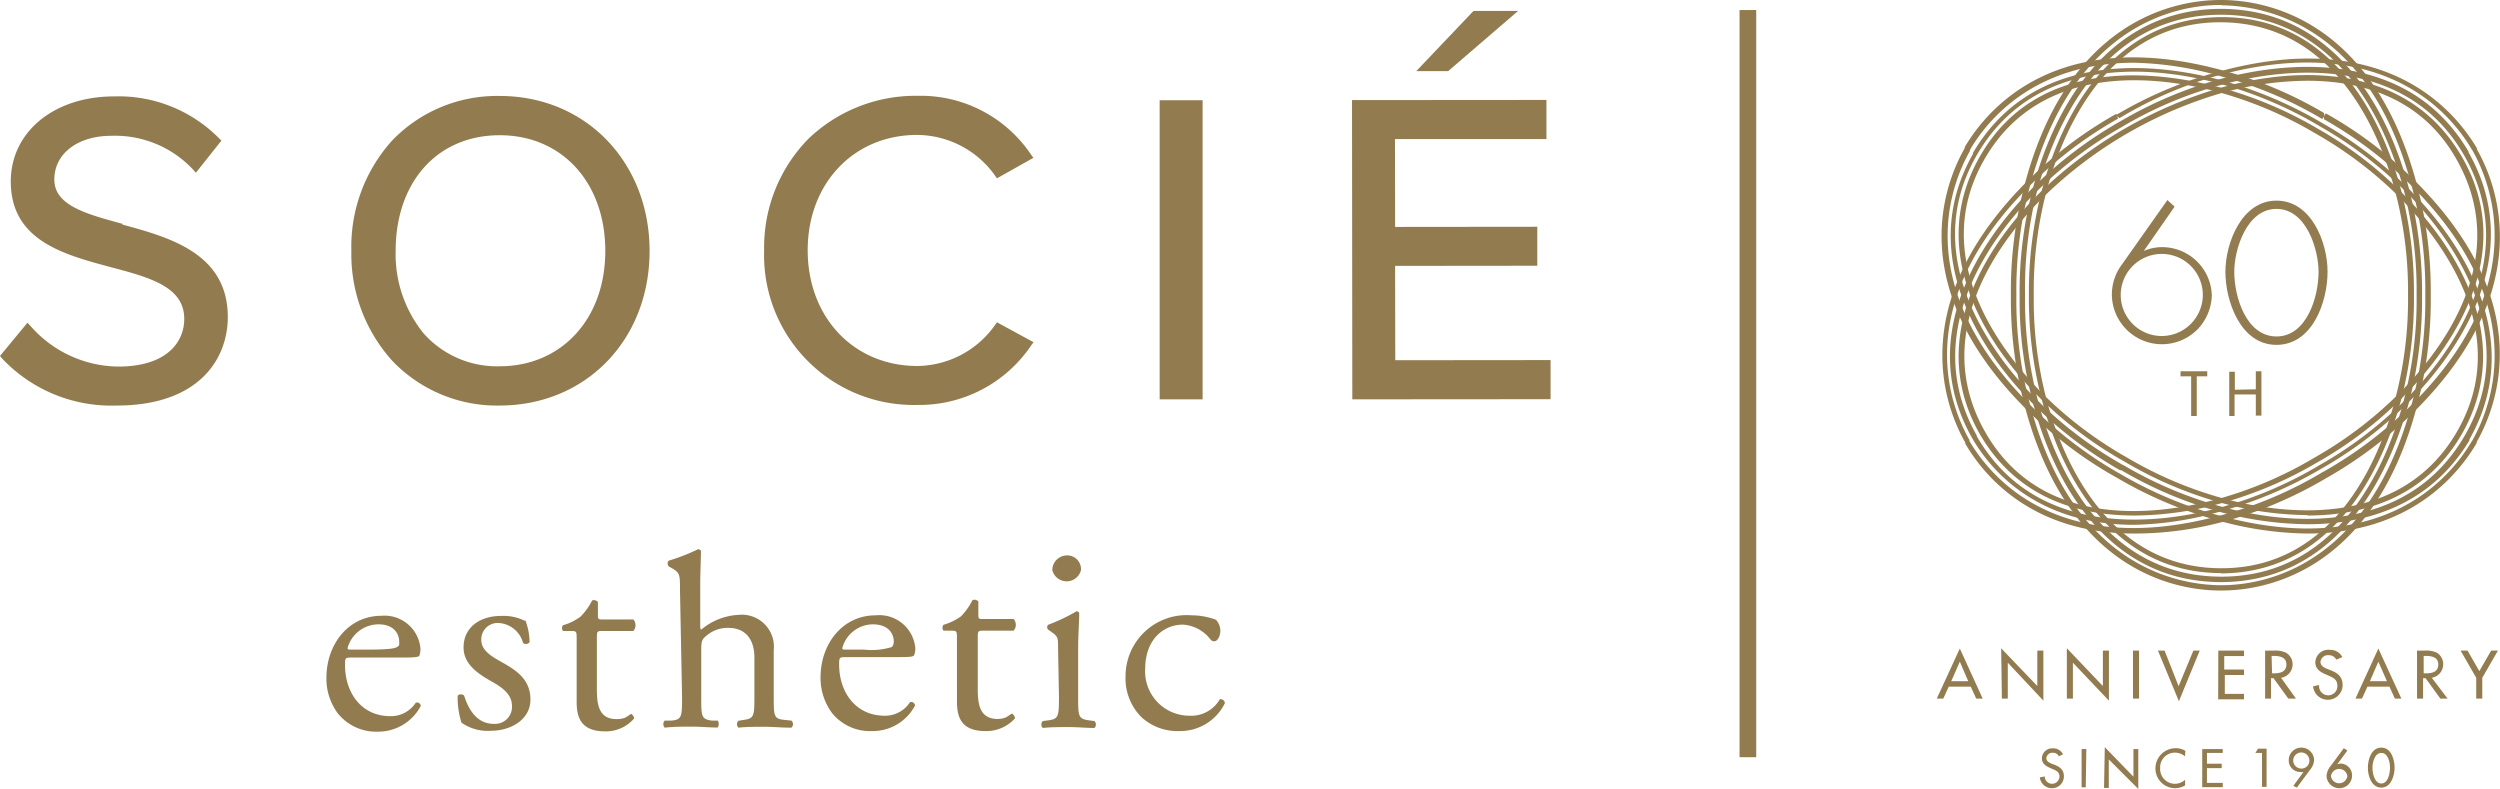 <svg xmlns="http://www.w3.org/2000/svg" viewBox="0 0 169.34 53.44"><defs><style>.cls-1{fill:#927c4f;}</style></defs><title>logo_60th</title><g id="圖層_2" data-name="圖層 2"><g id="拆"><g id="logo_60th"><path class="cls-1" d="M8.29,15.16c-2.47-.67-4.61-1.25-4.61-3S5.26,9.2,7.53,9.2a7.23,7.23,0,0,1,5.56,2.3l.18.2L15,9.52l-.14-.13A9.56,9.56,0,0,0,7.73,6.53c-4.09,0-7,2.42-7,5.76,0,4,3.58,4.95,6.75,5.8,2.69.71,5,1.34,5,3.51,0,1.56-1.17,3.22-4.44,3.23a8,8,0,0,1-6-2.78l-.18-.19L0,24.11l.12.15A10.17,10.17,0,0,0,7.9,27.47c5.55,0,7.53-3.13,7.53-6,0-4.33-4-5.4-7.14-6.26"/><path class="cls-1" d="M33.85,6.5a9.85,9.85,0,0,0-7.27,3A10.72,10.72,0,0,0,23.8,17a10.76,10.76,0,0,0,2.8,7.47,9.8,9.8,0,0,0,7.27,3C39.71,27.45,44,23,44,17S39.69,6.5,33.85,6.5m0,18.31a6.65,6.65,0,0,1-5.15-2.22A8.51,8.51,0,0,1,26.8,17c0-4.69,2.84-7.84,7.05-7.84S41,12.36,41,17,38,24.8,33.87,24.81"/><path class="cls-1" d="M67.41,22a6.52,6.52,0,0,1-5.27,2.79c-4.3,0-7.42-3.28-7.43-7.82s3.12-7.83,7.41-7.83a6.52,6.52,0,0,1,5.29,2.77l.12.17L70,10.69l-.15-.2a9,9,0,0,0-7.7-4,10.48,10.48,0,0,0-7.39,2.91,10.49,10.49,0,0,0-3,7.57A10.14,10.14,0,0,0,62.14,27.43a9.14,9.14,0,0,0,7.72-4.05l.15-.2-2.48-1.35Z"/><rect class="cls-1" x="78.55" y="6.79" width="2.91" height="20.26"/><polygon class="cls-1" points="102.83 0.74 99.81 0.74 95.93 4.82 98.09 4.82 102.83 0.74"/><polygon class="cls-1" points="104.75 9.42 104.75 6.77 91.58 6.78 91.6 27.05 105.03 27.04 105.03 24.39 94.51 24.4 94.5 18.01 104.13 18 104.13 15.36 94.5 15.37 94.49 9.42 104.75 9.42"/><path class="cls-1" d="M23.87,44.54c-.48,0-.5,0-.5.5,0,1.87,1.1,3.48,3.09,3.47a2,2,0,0,0,1.7-.91.25.25,0,0,1,.34.22,3.26,3.26,0,0,1-2.92,1.74,3.32,3.32,0,0,1-2.69-1.23,3.94,3.94,0,0,1-.78-2.41c0-2.29,1.5-4.21,3.73-4.21a2.44,2.44,0,0,1,2.64,2.21,1.44,1.44,0,0,1-.07.49c-.06.1-.32.13-1.1.13ZM25,44c1.37,0,1.77-.08,1.92-.19s.12-.11.12-.35c0-.53-.36-1.18-1.43-1.17a2.18,2.18,0,0,0-2.07,1.62s0,.09.13.09Z"/><path class="cls-1" d="M35.58,42a4.26,4.26,0,0,1,.29,1.5.31.31,0,0,1-.44.05,1.82,1.82,0,0,0-1.64-1.35,1.11,1.11,0,0,0-1.19,1.14c0,.76.78,1.17,1.44,1.54,1,.56,1.89,1.18,1.89,2.51s-1.3,2.11-2.67,2.11a3.1,3.1,0,0,1-2-.55A5.61,5.61,0,0,1,31,47.12a.32.32,0,0,1,.44,0c.31,1,.9,1.91,2,1.91a1.15,1.15,0,0,0,1.24-1.2c0-.85-.74-1.31-1.43-1.7-1.09-.61-1.85-1.26-1.85-2.28,0-1.36,1.12-2.13,2.53-2.13a3.29,3.29,0,0,1,1.64.34"/><path class="cls-1" d="M40.76,42.74c-.31,0-.33.06-.33.44v3.48c0,1.08.13,2.06,1.36,2.05a1.65,1.65,0,0,0,.51-.08c.16-.06.4-.26.45-.27s.23.21.19.32a2.52,2.52,0,0,1-1.94.86c-1.61,0-1.94-.89-1.94-2V43.28c0-.51,0-.54-.4-.54h-.52a.3.3,0,0,1,0-.39,3.64,3.64,0,0,0,1.18-.58,4.32,4.32,0,0,0,.79-1.1.37.37,0,0,1,.39.1v.83c0,.34,0,.36.33.36h2.07a.59.59,0,0,1,0,.78Z"/><path class="cls-1" d="M46.06,40c0-1.09,0-1.2-.58-1.53l-.19-.11a.3.3,0,0,1,0-.38,13.49,13.49,0,0,0,2-.78.24.24,0,0,1,.19.11c0,.56-.05,1.49-.05,2.31V42.3c0,.17,0,.32.07.35a4.22,4.22,0,0,1,2.51-1,2.17,2.17,0,0,1,2.4,2.39v3.11c0,1.34,0,1.54.7,1.61l.5.05a.33.33,0,0,1,0,.48c-.67,0-1.2-.06-1.85-.06s-1.23,0-1.74.06a.33.33,0,0,1,0-.47l.38-.06c.68-.1.7-.27.7-1.6V44.53c0-1.18-.57-2-1.77-2a2.18,2.18,0,0,0-1.44.5c-.34.27-.39.37-.39,1V47.2c0,1.33,0,1.51.71,1.61l.39,0c.13.08.09.41,0,.47-.56,0-1.1-.06-1.75-.06s-1.22,0-1.82.07a.34.34,0,0,1,0-.48l.47,0c.69-.07.7-.28.7-1.61Z"/><path class="cls-1" d="M57.35,44.51c-.49,0-.51,0-.51.5,0,1.87,1.11,3.47,3.09,3.47a2,2,0,0,0,1.71-.92.26.26,0,0,1,.34.23,3.24,3.24,0,0,1-2.92,1.73,3.3,3.3,0,0,1-2.7-1.22,4,4,0,0,1-.78-2.41c0-2.29,1.5-4.21,3.73-4.21A2.45,2.45,0,0,1,62,43.89a1.32,1.32,0,0,1-.08.49c-.06.11-.31.13-1.09.13ZM58.5,44a4.67,4.67,0,0,0,1.93-.18c0-.05.11-.12.11-.36,0-.53-.35-1.17-1.43-1.17a2.17,2.17,0,0,0-2.06,1.62s0,.09.12.09Z"/><path class="cls-1" d="M66.57,42.72c-.32,0-.34.05-.34.44v3.48c0,1.08.13,2.06,1.36,2.06a1.59,1.59,0,0,0,.5-.09c.16-.06.41-.27.46-.27s.22.21.2.32a2.6,2.6,0,0,1-2,.86c-1.6,0-1.93-.89-1.93-2V43.26c0-.51,0-.54-.39-.54h-.52a.32.32,0,0,1,0-.4,3.77,3.77,0,0,0,1.18-.57,4.23,4.23,0,0,0,.78-1.1.36.36,0,0,1,.4.09v.84c0,.33,0,.35.33.35h2.06a.6.6,0,0,1,0,.79Z"/><path class="cls-1" d="M71.67,43.92c0-.73,0-.81-.5-1.15L71,42.65a.23.23,0,0,1,0-.33,12.28,12.28,0,0,0,1.91-.91.18.18,0,0,1,.19.11c0,.65-.07,1.54-.07,2.31v3.34c0,1.33,0,1.52.71,1.62l.39.05a.32.32,0,0,1,0,.47c-.55,0-1.09-.06-1.75-.06s-1.22,0-1.74.06a.32.32,0,0,1,0-.47l.39-.05c.68-.1.7-.28.7-1.62Zm1.55-5.3a1,1,0,0,1-1.94,0,1,1,0,0,1,1-1,.93.93,0,0,1,.94,1"/><path class="cls-1" d="M82.38,42a1.08,1.08,0,0,1,.28.75c0,.33-.19.69-.41.69a.33.33,0,0,1-.26-.13,2.55,2.55,0,0,0-1.86-1c-1.31,0-2.56,1-2.56,3a3,3,0,0,0,3,3.17,2.24,2.24,0,0,0,2.06-1.12.3.3,0,0,1,.34.27,3.38,3.38,0,0,1-3.1,1.89,3.6,3.6,0,0,1-2.55-.94,3.7,3.7,0,0,1-1.08-2.75,4.14,4.14,0,0,1,4.49-4.15,4.7,4.7,0,0,1,1.66.31"/><rect class="cls-1" x="117.83" y="0.68" width="1.13" height="50.61"/><path class="cls-1" d="M139.46,51.23a.43.43,0,0,0-.41-.24.41.41,0,0,0-.44.36c0,.21.2.31.36.38l.19.07c.37.14.64.35.64.78a.8.8,0,0,1-.83.81.82.82,0,0,1-.8-.73l.33-.07a.49.49,0,1,0,1,0c0-.28-.22-.4-.45-.49l-.18-.08c-.29-.13-.56-.29-.56-.66a.7.7,0,0,1,.76-.67.73.73,0,0,1,.67.4Z"/><path class="cls-1" d="M141.28,53.33H141V50.74h.32Z"/><path class="cls-1" d="M142.57,50.61l1.94,2V50.74h.33v2.7l-2-2v1.93h-.32Z"/><path class="cls-1" d="M148,51.23a1.06,1.06,0,0,0-.68-.25,1,1,0,0,0-1,1.06,1,1,0,0,0,1,1.05,1,1,0,0,0,.69-.27v.38a1.37,1.37,0,0,1-.68.19A1.34,1.34,0,0,1,146,52.05a1.37,1.37,0,0,1,1.38-1.37,1.22,1.22,0,0,1,.65.18Z"/><path class="cls-1" d="M149.17,50.74h1.39V51h-1.07v.73h1v.3h-1v1h1.07v.29h-1.39Z"/><path class="cls-1" d="M152.77,51l.18-.29h.58v2.59h-.31V51Z"/><path class="cls-1" d="M155.34,53.23l.69-.94h0a.66.66,0,0,1-.25,0,.78.78,0,0,1-.75-.79.85.85,0,0,1,.85-.86.87.87,0,0,1,.87.83,1.15,1.15,0,0,1-.29.69l-.88,1.19Zm1.09-1.71a.55.55,0,1,0-1.1,0,.56.56,0,0,0,.55.54A.54.54,0,0,0,156.43,51.52Z"/><path class="cls-1" d="M159,50.84l-.69.94h0a.71.71,0,0,1,.25-.06.8.8,0,0,1,.76.81.86.86,0,0,1-.86.86.87.87,0,0,1-.87-.83,1.21,1.21,0,0,1,.29-.69l.88-1.19Zm0,1.73a.56.56,0,0,0-1.11,0,.56.56,0,0,0,1.11,0Z"/><path class="cls-1" d="M160.39,52c0-.54.23-1.36.91-1.36s.9.82.9,1.36-.24,1.35-.9,1.35S160.39,52.57,160.39,52Zm.31,0c0,.36.13,1.07.6,1.07s.59-.71.59-1.07S161.76,51,161.3,51,160.7,51.67,160.7,52Z"/><path class="cls-1" d="M132,46.51l-.37.81h-.44l1.56-3.39,1.55,3.39h-.44l-.37-.81Zm.75-1.69-.58,1.32h1.15Z"/><path class="cls-1" d="M135.55,43.91,138,46.47v-2.4h.41v3.39L136,44.89v2.43h-.4Z"/><path class="cls-1" d="M140,43.91l2.44,2.56v-2.4h.41v3.39l-2.44-2.57v2.43H140Z"/><path class="cls-1" d="M144.89,47.32h-.41V44.07h.41Z"/><path class="cls-1" d="M147.57,46.48l1-2.41H149l-1.41,3.43-1.42-3.43h.45Z"/><path class="cls-1" d="M150.26,44.07H152v.37h-1.34v.91H152v.37h-1.3V47H152v.37h-1.75Z"/><path class="cls-1" d="M155.52,47.32H155l-1-1.38h-.17v1.38h-.4V44.07H154a1.69,1.69,0,0,1,.86.15.92.92,0,0,1-.35,1.69Zm-1.62-1.71H154c.42,0,.87-.08.87-.6s-.49-.58-.89-.58h-.11Z"/><path class="cls-1" d="M158.25,44.68a.56.56,0,0,0-.52-.3.51.51,0,0,0-.55.46c0,.25.25.39.46.47l.23.09c.46.18.81.43.81,1a1,1,0,0,1-1,1,1,1,0,0,1-1-.91l.41-.09a.62.62,0,1,0,1.23,0c0-.35-.28-.5-.56-.62l-.22-.1c-.38-.16-.71-.37-.71-.82a.88.88,0,0,1,1-.84.9.9,0,0,1,.83.49Z"/><path class="cls-1" d="M160.36,46.51l-.37.81h-.44l1.55-3.39,1.56,3.39h-.44l-.37-.81Zm.74-1.69-.57,1.32h1.15Z"/><path class="cls-1" d="M165.79,47.32h-.49l-1-1.38h-.17v1.38h-.41V44.07h.5a1.69,1.69,0,0,1,.86.15.93.93,0,0,1-.36,1.69Zm-1.62-1.71h.13c.42,0,.86-.08.86-.6s-.48-.58-.88-.58h-.11Z"/><path class="cls-1" d="M166.67,44.07h.47l.8,1.39.8-1.39h.46l-1.06,1.84v1.41h-.41V45.91Z"/><path class="cls-1" d="M148.8,28.18h-.38V25.49h-.72v-.34h1.81v.34h-.71Z"/><path class="cls-1" d="M152.8,26.37V25.15h.38v3h-.38V26.72h-1.44v1.46H151v-3h.38v1.22Z"/><path class="cls-1" d="M150.47,40h-.08c-3,0-10.33-1.3-13.28-12.64a28.06,28.06,0,0,1-.9-7.29v-.15a28,28,0,0,1,.9-7.29C140.06,1.3,147.38,0,150.39,0h.08c3,0,10.33,1.3,13.28,12.65a28,28,0,0,1,.9,7.29v.14a28.08,28.08,0,0,1-.9,7.3C160.8,38.72,153.48,40,150.48,40Zm0-39.66h-.08c-2.93,0-10,1.28-12.92,12.38a27.32,27.32,0,0,0-.89,7.2v.14a27.27,27.27,0,0,0,.89,7.2c2.88,11.1,10,12.35,12.92,12.38h.08c2.93,0,10-1.28,12.92-12.38a27.27,27.27,0,0,0,.89-7.2v-.14a27.27,27.27,0,0,0-.89-7.2C160.51,1.64,153.4.39,150.47.36Zm0,38.48c-8.24,0-11.26-8.23-12.17-11.76a27.12,27.12,0,0,1-.87-7.07h0a27.12,27.12,0,0,1,.87-7.07c.91-3.53,3.93-11.73,12.17-11.76s11.26,8.23,12.18,11.76a27.13,27.13,0,0,1,.86,7.07,27.13,27.13,0,0,1-.86,7.07C161.69,30.61,158.67,38.81,150.43,38.84ZM137.76,20a26.44,26.44,0,0,0,.85,7c.89,3.44,3.83,11.46,11.82,11.49s10.93-8,11.82-11.49a26.44,26.44,0,0,0,.86-7,26.44,26.44,0,0,0-.86-7c-.89-3.44-3.83-11.46-11.82-11.49S139.5,9.59,138.61,13A26.44,26.44,0,0,0,137.76,20Z"/><path class="cls-1" d="M150.47,39.43h-.09c-8.61-.06-11.75-8.55-12.69-12.2a27.26,27.26,0,0,1-.89-7.13v-.16h0a27.28,27.28,0,0,1,.89-7.14c.94-3.65,4.08-12.14,12.69-12.2h.11c8.6.06,11.74,8.55,12.69,12.2a27.71,27.71,0,0,1,.88,7.14h0v.16a27.69,27.69,0,0,1-.88,7.13c-1,3.65-4.09,12.14-12.69,12.2ZM137.17,20a26.75,26.75,0,0,0,.87,7.13c.93,3.58,4,11.9,12.39,11.93s11.46-8.35,12.39-11.93a26.75,26.75,0,0,0,.87-7.13,26.75,26.75,0,0,0-.87-7.13C161.89,9.3,158.83,1,150.43,1S139,9.3,138,12.88A26.75,26.75,0,0,0,137.17,20Z"/><path class="cls-1" d="M156.32,36.14a23.25,23.25,0,0,1-6.17-.91,27.9,27.9,0,0,1-6.76-2.87l-.13-.07a28.07,28.07,0,0,1-5.87-4.43c-8.35-8.22-5.8-15.2-4.31-17.82l0-.07c1.53-2.6,6.3-8.3,17.59-5.17a27.31,27.31,0,0,1,6.76,2.86l0,.2.09-.16.06,0a27.69,27.69,0,0,1,5.87,4.42c8.35,8.22,5.8,15.2,4.31,17.82h0l0,.07C166.53,32.12,163.27,36.14,156.32,36.14ZM144.56,4.25c-6.78,0-9.95,3.9-11.12,5.9l0,.07c-1.45,2.55-3.92,9.34,4.25,17.38A27.65,27.65,0,0,0,143.44,32l.13.07a27.22,27.22,0,0,0,6.68,2.83c11.05,3.06,15.69-2.48,17.17-5l.05-.07c1.44-2.55,3.91-9.33-4.26-17.38a27.65,27.65,0,0,0-5.79-4.37l0-.19-.09.15-.07,0a27.06,27.06,0,0,0-6.68-2.83A22.79,22.79,0,0,0,144.56,4.25Zm23.06,25.64h0Zm-11.33,5a22.4,22.4,0,0,1-5.83-.83,26.94,26.94,0,0,1-6.55-2.79h0A26.66,26.66,0,0,1,138.22,27c-2.6-2.56-8.19-9.27-4.1-16.42S146.88,5,150.4,5.93A26.94,26.94,0,0,1,157,8.72,26.41,26.41,0,0,1,162.64,13c2.6,2.56,8.2,9.28,4.1,16.43C164.2,33.79,160,34.92,156.29,34.92ZM144.09,31a26.65,26.65,0,0,0,6.47,2.75c3.43.95,11.85,2.41,15.86-4.5s-1.5-13.48-4-16A26.87,26.87,0,0,0,156.77,9a26.65,26.65,0,0,0-6.47-2.75c-3.43-.94-11.85-2.41-15.86,4.5s1.5,13.48,4,16A26.87,26.87,0,0,0,144.09,31Z"/><path class="cls-1" d="M156.31,35.51a23.41,23.41,0,0,1-6-.85,27.53,27.53,0,0,1-6.62-2.81h0l0,0-.09,0h0a27.7,27.7,0,0,1-5.73-4.33c-2.69-2.65-8.47-9.6-4.23-17.09h0l0-.07h0c4.35-7.43,13.27-5.9,16.91-4.9a28.07,28.07,0,0,1,6.62,2.8h0a27.57,27.57,0,0,1,5.87,4.41c2.69,2.65,8.47,9.61,4.23,17.09h0l0,.07h0C164.55,34.33,160.15,35.51,156.31,35.51Zm-12.47-4a27.29,27.29,0,0,0,6.57,2.79c3.56,1,12.28,2.48,16.51-4.74s-1.48-14.13-4.12-16.73a27.46,27.46,0,0,0-5.67-4.28h0a27.34,27.34,0,0,0-6.67-2.85c-3.57-1-12.29-2.48-16.52,4.74s1.48,14.13,4.12,16.73A27.22,27.22,0,0,0,143.84,31.52Z"/><path class="cls-1" d="M144.55,36.14c-7,0-10.21-4-11.43-6.09l0-.07c-1.49-2.62-4-9.6,4.31-17.82a28,28,0,0,1,5.87-4.42l.06,0,.06,0a27.69,27.69,0,0,1,6.77-2.86c11.3-3.13,16.06,2.57,17.59,5.17h0l0,.07c1.49,2.62,4,9.6-4.31,17.82a28.07,28.07,0,0,1-5.87,4.43l-.12.07a28,28,0,0,1-6.77,2.87A23.24,23.24,0,0,1,144.55,36.14ZM143.39,7.87l.09.16a27.64,27.64,0,0,0-5.83,4.39c-8.17,8-5.7,14.83-4.25,17.38l0,.07c1.48,2.52,6.12,8.06,17.17,5A27.06,27.06,0,0,0,157.29,32l.13-.07a27.65,27.65,0,0,0,5.79-4.37c8.17-8,5.7-14.83,4.26-17.38l-.05-.07c-1.48-2.52-6.12-8-17.17-5A27.22,27.22,0,0,0,143.57,8l0,0Zm1.18,27.05c-3.7,0-7.91-1.13-10.45-5.49-4.09-7.15,1.5-13.87,4.1-16.43a29.42,29.42,0,0,1,12.25-7.07c3.51-1,12.12-2.46,16.27,4.66s-1.5,13.87-4.1,16.43A26.41,26.41,0,0,1,157,31.3h0a26.94,26.94,0,0,1-6.55,2.79A22.4,22.4,0,0,1,144.57,34.92ZM156.29,5.47a22.09,22.09,0,0,0-5.73.81,28.86,28.86,0,0,0-12.08,7c-2.54,2.5-8,9-4,16s12.43,5.44,15.86,4.49A26.65,26.65,0,0,0,156.77,31a26.87,26.87,0,0,0,5.61-4.23c2.54-2.5,8-9,4-16C164,6.56,159.88,5.47,156.29,5.47Zm.57,25.67Z"/><path class="cls-1" d="M144.55,35.55c-6.61,0-9.72-3.76-10.91-5.78h0c-4.34-7.52,1.48-14.52,4.18-17.18a27.9,27.9,0,0,1,5.87-4.41h0a27.83,27.83,0,0,1,6.61-2.8c3.64-1,12.55-2.53,16.91,4.89h0v0l0,.05h0c4.25,7.48-1.53,14.44-4.23,17.09a27.57,27.57,0,0,1-5.87,4.41h0a27.9,27.9,0,0,1-6.62,2.8A22.75,22.75,0,0,1,144.55,35.55Zm-10.65-6h0c4.21,7.3,13,5.79,16.55,4.81a27.12,27.12,0,0,0,6.66-2.85h0a27.11,27.11,0,0,0,5.67-4.28c2.63-2.59,8.3-9.41,4.14-16.69s-13-5.76-16.53-4.77a26.82,26.82,0,0,0-6.68,2.84h0a27.46,27.46,0,0,0-5.67,4.28C135.43,15.43,129.77,22.23,133.9,29.5Z"/><path class="cls-1" d="M147.3,14l-2.09,3,0,0a3.12,3.12,0,0,1,1.26-.26A3.37,3.37,0,0,1,149.82,20a3.45,3.45,0,0,1-.95,2.29A3.39,3.39,0,0,1,143.05,20a3.39,3.39,0,0,1,.69-2.1l3.07-4.35ZM149.21,20a2.78,2.78,0,1,0-2.78,2.76A2.79,2.79,0,0,0,149.21,20Z"/><path class="cls-1" d="M157.66,18.41c0,2-1,4.95-3.46,4.95s-3.46-3-3.46-4.95,1.1-4.82,3.46-4.82S157.66,16.41,157.66,18.41Zm-.61,0c0-1.5-.82-4.26-2.85-4.26s-2.86,2.76-2.86,4.26c0,1.72.82,4.38,2.86,4.38S157.05,20.13,157.05,18.41Z"/></g></g></g></svg>